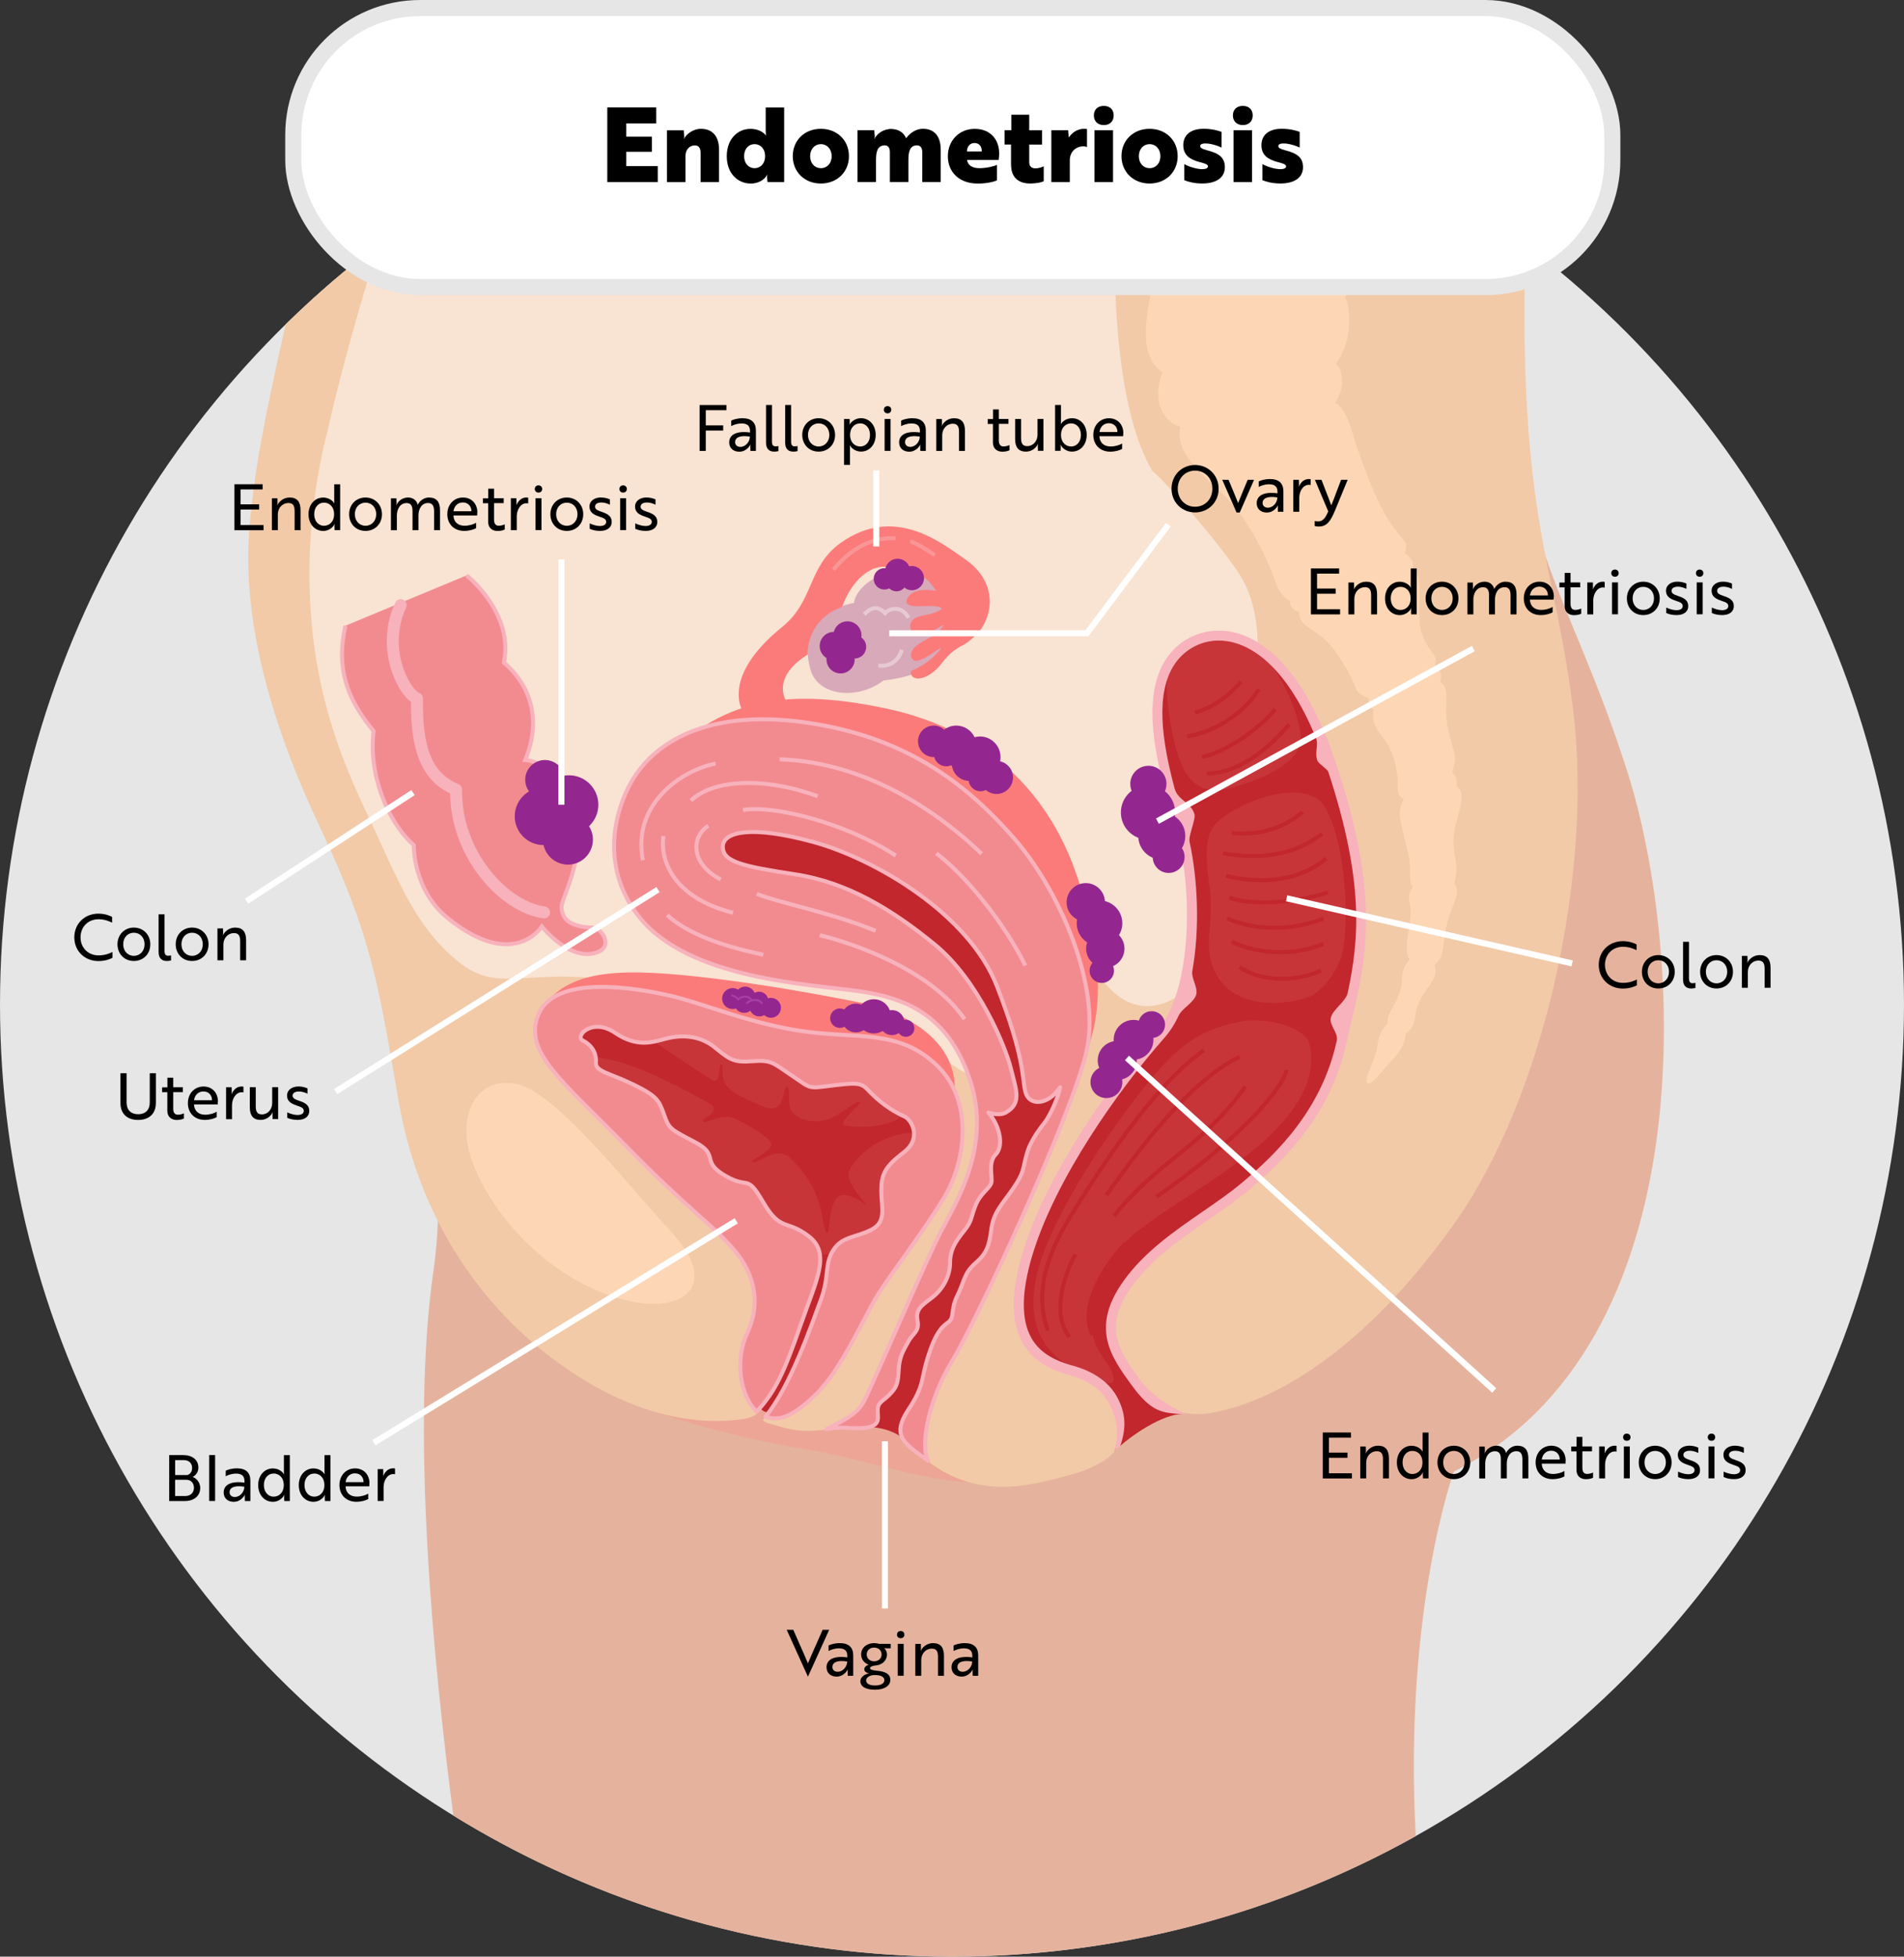 <?xml version="1.0" encoding="UTF-8"?><svg id="a" xmlns="http://www.w3.org/2000/svg" viewBox="0 0 477.8 490.9"><rect x="0" y="0" width="477.8" height="490.9" fill="#333333" stroke="none"/><circle cx="238.9" cy="252" r="238.9" style="fill:#e6e6e6;"/><path d="m408.42,193.76c-14.17-44.68-29.42-58.85-26.7-102.44,0,0-308.69-10.63-314.76,26.88-6.07,37.51,28.7,125.68,28.7,125.68,0,0,19.24,32.45,13.08,75.19-5.71,39.64.06,98.66,5.03,136.45,36.39,22.42,79.25,35.37,125.14,35.37,42.25,0,81.93-10.97,116.37-30.22-3.07-56.72,9.56-91.47,9.56-91.47,63.21-31.6,57.76-130.77,43.59-175.45Z" style="fill:#e5b39d;"/><path d="m159.95,352.32c6.54,3.27,25.91,8.57,40.05,10.9,23.16,3.81,33.75,10.11,52.76,8.54s-1.65-13.2-13.29-17.43-92.23-8.36-79.52-2Z" style="fill:#eda696;"/><path d="m333.74,32.69c-29.08-12.59-61.14-19.59-94.84-19.59-61.79,0-118.08,23.47-160.49,61.97-10.51,66.72-2.45,97.94,3.36,119.24,7.36,26.97,13.89,53.94,42.5,63.75,28.61,9.81,158.56,21.25,187.16,19.62,28.61-1.63,56.79-23.25,52.91-83.96-2.69-42.1-20.15-118.27-30.6-161.02Z" style="fill:#f9e3d2;"/><path d="m296.54,249.34c-18.71,12.9-27.43-18.71-27.43-18.71,0,0,3.68,28.77-3.88,38.32-7.56,9.55-23.88,1.99-34.23-8.36-10.35-10.35-41.39-7.96-70.05-13.53-28.66-5.57-35.02,3.18-46.17-5.97-11.14-9.15-15.12-21.09-23.08-37.81s-13.47-33.49-14.02-56.38c-.5-20.83,4.36-38.14,4.36-38.14,3.97-17.81,9.34-35.84,13.04-47.51-8.23,6.21-16.05,12.93-23.4,20.13-3.48,15.42-7.01,31.85-8.24,43.09-1,9.11-5.92,34.96,16.72,82.79,13.1,27.67,14.78,39.53,19.86,68.96,6.04,34.96,25.88,54.55,36.33,62.84,24.7,19.62,43.77,17.75,49.36,17.07,5.58-.68,4.77-3,4.77-3l2.72.82c-2.04,2.86-3.27,2.32,3,4.09,6.27,1.77,8.72.54,17.35.27,8.63-.27,10.17-.82,14.94,4.36,14.58,15.26,30.61,9.69,39.09,7.63,5.04-1.23,10.14-3.61,12.11-6.19,1.98-2.58.83-5.36.69-10.43-.27-10.13-9.81-10.08-17.98-16.62-8.17-6.54-2.54-15.62,0-25.88,2.54-10.26,34.87-58.03,34.15-61.84Z" style="fill:#f2caa7;"/><path d="m382.76,61.29c-29.1-21.99-63.39-37.46-100.7-44.27-2.58,25.82-5.91,78.77,7.04,101.01,4.9,4.36,17.98,19.62,22.34,26.7s7.08,22.34-1.09,38.14c-8.17,15.8,18.53,32.15,10.9,63.75-7.63,31.6-49.04,56.12-50.67,74.1-1.63,17.98,17.44,36.51,33.24,33.78s38.14-15.26,61.03-47.4c22.88-32.15,34.87-88.27,29.97-128.59-4.56-37.51-13.84-48.15-12.04-117.22Z" style="fill:#f2caa7;"/><path d="m296.83,354.75c-6.18-.36-7.92-1.7-13.19-8.97-5.27-7.27-7.88-12.64-.25-23.36s20.52-16.89,29.6-24.52,20.34-18.71,24.16-36.33,9.99-32.33-2.91-70.29-33.24-35.05-39.96-25.25-2,27.24,2.36,41.41,4.72,41.41-4.9,52.31-27.18,32.62-33.53,53.69.18,26.88,8.9,29.24c8.72,2.36,16.38,10.52,12.57,21.42,4-4,12.16-9.36,17.15-9.36Z" style="fill:#c1272d;"/><path d="m305.25,206.48c4.71-4.63,17.8-10.17,24.88-6.36,6.03,3.25,9.04,25.95,6.91,38.05-.91,5.18-5.05,10.21-8.12,11.71-3.33,1.63-19.44,5.09-24.4-6.9-2.67-6.46.3-11.35-1-20.61-1.31-9.26-.89-12.9,1.73-15.89Z" style="fill:#f29790; opacity:.13;"/><path d="m275.29,345.97c-11.62-4.18-17.8-10.9-15.44-24.52s17.33-36.2,26.88-48.13c6.54-8.17,12.35-14.89,24.88-17.07,6.45-1.12,15.74,1.47,16.89,5.45,1.63,5.63.54,15.26-14.71,27.43s-30.51,18.16-36.69,29.06-2.91,18.89-.18,22.52,4.58,8.65-1.63,5.27Z" style="fill:#f29790; opacity:.13;"/><path d="m298.9,161.34c-6.1,2.91-7.57,8.71-4.63,22.88,2.09,10.08,5.45,16.07,14.98,13.35s17.71-6.81,17.16-13.08-9.26-31.88-27.52-23.16Z" style="fill:#f29790; opacity:.13;"/><path d="m281.05,362.95l-1.37,1.17s2.19-5.8-1.5-12.32c-2.24-3.95-6.47-5.92-9.76-6.81-3.69-1-8.95-2.94-11.86-8.2-2.93-5.28-2.9-12.68.1-22.61,5.88-19.47,21.81-42.07,33.68-55.5,9.22-10.44,8.91-37.25,4.65-51.11-4.69-15.26-9.12-32.38-2.2-42.48,3.41-4.98,9.28-7.55,15.32-6.72,6.22.86,17.99,6.19,26.85,32.27,11.59,34.11,7.86,49.92,4.26,65.21-.45,1.9-.9,3.8-1.32,5.74-3.84,17.74-15.15,29.1-24.57,37.02-3.07,2.58-6.49,4.94-10.11,7.43-7.04,4.86-14.33,9.89-19.29,16.85-7.3,10.25-2.99,16.19,1.99,23.06,4.36,6.01,12.16,8.85,11.48,8.82-.2,0-.39-.02-.57-.02-5.07-.22-7.87-.34-12.93-7.33-5.08-7.01-10.34-14.26-2-25.98,5.21-7.32,12.68-12.48,19.9-17.46,3.57-2.46,6.94-4.79,9.92-7.29,9.12-7.66,20.06-18.63,23.74-35.63.42-1.95-1.95-3.81-1.5-5.73.48-2.04,3.78-4.11,4.22-6.17,2.87-13.34,4.22-27.88-4.85-55.5-.24-.73-2.48-2.06-2.74-2.81-.78-2.29.42-3.83-.39-5.8-7.98-19.32-17.3-23.51-22.43-24.21-6.1-.84-10.67,2.37-12.92,5.66-5.02,7.33-3.31,19.27-.11,31.26.81,3.05,4.07,3.47,4.98,6.45.42,1.35-1.55,5.44-1.21,6.98,2.05,9.33,2.62,21.75.7,32.35-.35,1.92,1.48,4.22.97,5.99-.58,2.01-3.54,3.45-4.35,5.18-1.01,2.15-2.21,4.05-3.61,5.64-11.7,13.24-27.4,35.48-33.16,54.57-2.75,9.12-2.85,16.08-.3,20.67,1.87,3.37,5.16,5.6,10.33,7,5.4,1.46,9.31,4.25,11.31,8.05,1.94,3.68,2.44,7.25.66,12.31Z" style="fill:#f7b2bc;"/><path d="m309.07,209.02c6.72.54,12.21-.77,17.8-5.27" style="fill:none; stroke:#c1272d; stroke-miterlimit:10;"/><path d="m306.89,214.11c10.9,1.82,18.71-.18,24.88-4.9" style="fill:none; stroke:#c1272d; stroke-miterlimit:10;"/><path d="m307.62,219.74c10.9,2.54,19.25.54,25.25-4.36" style="fill:none; stroke:#c1272d; stroke-miterlimit:10;"/><path d="m308.52,225.18c5.62,2.2,17.46,1.23,24.7-1.32" style="fill:none; stroke:#c1272d; stroke-miterlimit:10;"/><path d="m307.98,230.45c6.72,2.91,15.8,3.27,24.16,0" style="fill:none; stroke:#c1272d; stroke-miterlimit:10;"/><path d="m309.11,236.26c5.58,2.91,15.39,3.81,23.02.54" style="fill:none; stroke:#c1272d; stroke-miterlimit:10;"/><path d="m311.07,242.62c6.45,4.45,16.16,3.09,20.39.86" style="fill:none; stroke:#c1272d; stroke-miterlimit:10;"/><path d="m311.43,171.02c-1.63,1.91-5.58,6.13-11.58,7.76" style="fill:none; stroke:#c1272d; stroke-miterlimit:10;"/><path d="m315.92,172.92c-1.77,3-7.63,9.94-17.98,11.85" style="fill:none; stroke:#c1272d; stroke-miterlimit:10;"/><path d="m320.01,177.96c-4.36,5.18-12.26,10.63-18.39,11.99" style="fill:none; stroke:#c1272d; stroke-miterlimit:10;"/><path d="m323.55,181.78c-2.86,3.13-10.85,12.26-20.71,12.26" style="fill:none; stroke:#c1272d; stroke-miterlimit:10;"/><path d="m302.17,263.51c-10.17,6.9-21.98,22.88-33.6,41.77-8.45,13.73-7.81,22.16-5.63,28.52" style="fill:none; stroke:#c1272d; stroke-miterlimit:10;"/><path d="m311.07,265.14c-13.8,6.54-28.7,28.15-33.42,34.69" style="fill:none; stroke:#c1272d; stroke-miterlimit:10;"/><path d="m269.84,314.73c-3.45,6.36-5.63,15.62-1.45,20.71" style="fill:none; stroke:#c1272d; stroke-miterlimit:10;"/><path d="m312.52,272.59c-10.76,15.17-20.98,17.75-32.97,32.47" style="fill:none; stroke:#c1272d; stroke-miterlimit:10;"/><path d="m322.87,268.41c-1.45,5.81-13.49,18.53-32.69,31.88" style="fill:none; stroke:#c1272d; stroke-miterlimit:10;"/><path d="m282.37,312c-7.08,7.63-11.26,17.07-8.17,22.88" style="fill:none; stroke:#c1272d; stroke-miterlimit:10;"/><path d="m221.67,170.74c13.93-1.68,15.16-6.95,16.27-15s-7.35-15.15-15.4-12.11c-8.05,3.04-8.24,7.65-8.24,7.65,0,0-14.82,1.98-10.98,16.51,1.87,7.09,12.06,7.8,18.35,2.95Z" style="fill:#d8a9b9;"/><path d="m226.31,163.01c-.94,3.14-3.4,4.34-5.88,3.95" style="fill:none; opacity:.37; stroke:#fff; stroke-miterlimit:10;"/><path d="m227.97,155.01c-1.49-2.93-4.52-2.65-5.86-1.19-2.56-2.58-4.44-.46-5.23.35" style="fill:none; opacity:.37; stroke:#fff; stroke-miterlimit:10;"/><path d="m117.09,144.36s11.99,9.44,9.35,21.89c3.08,2.49,10.99,10.81,5.36,24.43,3,0,19.62,6.36,10.99,31.15-1.72,4.95-2.45,5.45-1.36,7.9s5.18,3,7.36,3,5.99,5.45-.27,6.54-12.53-6.81-12.53-6.81c-3,4.09-10.67,8.41-23.7-2.18-8.72-7.08-8.45-18.25-8.45-18.25-6.81-5.99-11.44-18.25-10.08-28.61-6.54-7.9-9.54-15.53-7.08-26.43" style="fill:#f28b90; stroke:#f7b2bc; stroke-miterlimit:10;"/><path d="m202.73,164.18c-9.81,6.15-5.18,12.15-5.18,12.15l-10.76,2.86s-6.86-8.67,9.57-21.96c7.91-6.4,6.35-15.15,14.57-21,13.57-9.66,25.25-.06,31.38,4.16s7.81,11.1,4.13,17.06c-.97,1.57-3.19,3.48-4.53,4.29-2.8,1.35-4.07,2.72-5.84,4.99-2.06,2.63-5,3.96-6.49,3.36s-.86-1.79-.86-1.79c0,0,4.78-1.79,7.51-5.78-1.59.64-3.42,2.68-6.18,3.27-1.27.27-2.92-2.21,1-4.54,3.57-2.12,3.63-1.54,5.13-3.55,1.73-2.32-.8.44-3.95,1.37-2.45.73-3.45-.18-3.72-1.27-.8-3.22,3.55-3.34,4.81-3.72,4.5-1.38,3.07-1.87.73-2.03s-7.96.91-6.27-2.06,7.17-1.73,7.17-1.73c-1.66-2.18-2.68-5.2-12.98-6.06-2.34-.19-7.5,1.61-10.68,10.1-6.31,2.16-8.72,7.67-8.58,11.87Z" style="fill:#fb7b7b;"/><path d="m228.47,362.68c1.91-5.72,19.75-48.22,25.75-58.57s14.17-19.89,14.98-40.59-25.34-57.21-57.48-64.57c-32.15-7.36-53.4,9.81-37.32,20.43s56.12,20.43,68.65,30.51,5.18,14.44,4.09,22.61,1.09,16.62-3.27,26.43-11.17,22.07-13.89,28.06-14.98,31.19-14.98,31.19c0,0,8.58-1.5,13.49,4.5Z" style="fill:#c1272d;"/><path d="m163.22,194.31c15.8-18.8,32.69-22.07,58.85-16.62,26.15,5.45,43.32,22.34,49.86,47.68,3.08,11.94,5.99,25.06.54,39.23s-22.88-56.39-53.13-64.57c-30.24-8.17-56.12-5.72-56.12-5.72Z" style="fill:#fb7b7b;"/><path d="m157.77,197.4c5.94-11.76,21.48-20.89,49.86-15.21,22.48,4.5,36.37,16.07,47.13,28.47,10.61,12.22,22.07,36.78,17.71,53.94s-27.52,67.02-33.51,76.83-8.17,21.52-5.99,25.06c-6.27-4.36-9.26-6.36-5.09-12.71,4.18-6.36,3.09-7.27,4.9-13.08s3.27-7.63,5.09-8.9.54-3.09,2.36-6.72,1.63-5.63,4.54-8.17,3.45-4.36,4-8.54,2.54-5.99,5.45-10.17,2.36-4.9,3.45-8.72,3.81-6.9,4.72-8.17,3.09-5.45,3.63-8.54c-2.91,4.54-7.81,4.9-8.72,1.09s0-7.99-7.08-26.34c-7.08-18.34-30.88-32.15-46.31-36.33-15.44-4.18-22.52-2.54-22.52,1.27s5.09,4.9,18.16,6.9,24.16,8.72,35.05,17.62c10.9,8.9,17.8,25.79,19.07,31.06s2.91,8.72-1.27,11.08c-1.71.97-4.36,0-4.36,0,3.09,3.63,3.81,8.54,1.82,10.53s-.73,5.63-1.09,7.08-2.72,2.54-4,5.81-.73,3.63-2.91,6.36-3.45,4.72-3.45,7.99-1.82,6.54-4.36,8.54-4.36,2.91-3.81,5.81-1.09,3.09-2.36,5.45-2.18,3.63-2.36,7.08-.54,4.36-2.36,6.18-2.91,1.82-2.91,4,1.27,4.72-6.72,4.36c-3.63-.36-6.18.27-6.18.27,9.26-4.54,8.72-5.36,11.81-12.08s13.44-30.69,16.89-37.41,12.7-20.95,7.62-37.3-15.36-21.24-27.71-23.05c-12.35-1.82-43.45-2.95-55.84-19.04-8.54-11.08-6.71-23.69-2.35-32.31Z" style="fill:#f28b90; stroke:#f7b2bc; stroke-linecap:round; stroke-linejoin:round;"/><path d="m186.47,203.21c7.81-1.27,25.79,3.27,38.32,11.44" style="fill:none; stroke:#f7b2bc; stroke-miterlimit:10;"/><path d="m173.39,200.85c5.27-5.09,17.8-6.18,31.78-1.09" style="fill:none; stroke:#f7b2bc; stroke-miterlimit:10;"/><path d="m177.75,207.2c-4,2.36-4.9,9.26,3.09,13.44" style="fill:none; stroke:#f7b2bc; stroke-miterlimit:10;"/><path d="m166.49,209.75c-.91,5.99,2.36,15.44,17.44,19.25" style="fill:none; stroke:#f7b2bc; stroke-miterlimit:10;"/><path d="m234.97,214.11c6.9,5.09,16.89,17.07,22.34,28.15" style="fill:none; stroke:#f7b2bc; stroke-miterlimit:10;"/><path d="m167.44,229.58c4.85,4.45,13.01,7.61,24.12,9.95" style="fill:none; stroke:#f7b2bc; stroke-miterlimit:10;"/><path d="m205.72,234.63c8.35,2,27.97,8.72,36.33,21.07" style="fill:none; stroke:#f7b2bc; stroke-miterlimit:10;"/><path d="m189.92,224.28c5.99,2.36,18.89,4.72,29.79,9.26" style="fill:none; stroke:#f7b2bc; stroke-miterlimit:10;"/><path d="m246.32,214.2c-8.17-7.9-26.7-22.88-50.67-23.7" style="fill:none; stroke:#f7b2bc; stroke-miterlimit:10;"/><path d="m179.57,191.58c-8.45,1.63-20.98,10.08-18.25,24.25" style="fill:none; stroke:#f7b2bc; stroke-miterlimit:10;"/><path d="m224.77,135.05c-4.3-.23-10.06,1.08-15.62,7.88" style="fill:none; stroke:#f99595; stroke-miterlimit:10;"/><path d="m228.45,135.82c2.21.72,5.15,2.9,6.12,3.43" style="fill:none; stroke:#f99595; stroke-miterlimit:10;"/><path d="m224.52,270.05c-13.89-4.63-25.34-7.36-44.41-12.8s-27.24-7.63-34.33-3.81,2.18,16.35,13.35,27.52c11.17,11.17,23.16,20.16,30.51,27.24s10.63,15.8,7.08,23.7-6.81,17.98-6.81,17.98c0,0-.27,7.63,7.08,3,7.36-4.63,13.35-25.06,21.25-32.15s19.34-30.51,18.25-38.14-11.99-12.53-11.99-12.53Z" style="fill:#c1272d;"/><path d="m158.05,255.61c3.34,4.54,11.7,9.48,20.26,15.17,2.99,1.99,1.7-4.24,2.81-3.64.67.36-.91,4.09,2.49,6.54,2.24,1.62,4.91,2.53,7.31,3.68,6.63,3.17,5.38-5.15,6.63-4.73,1.07.36-.54,5.45,1.91,7.08,2.86,1.91,4.9,1.63,6.54,1.5,4.08-.34,8.07-4.84,9.67-4.77,1.5.07-6.43,5.6-3.41,5.99,10.49,1.36,15.93-2.58,16.35-5.31.54-3.54-47.4-19.34-55.03-21.25s-15.53-.27-15.53-.27Z" style="fill:#f29790; opacity:.13;"/><path d="m147.97,265.14c7.04,0,18.33,5.06,29.83,11.58,4.09,2.32-2.59,3.94-1.23,4.77.66.4,4.73-2.31,7.76-.89,3.47,1.63,6.17,3.28,8.55,5.28,3.03,2.55-4.96,4.91-4.06,5.68s5.99-4.36,9.47-1.03c2.18,2.09,3.98,4.34,5.3,6.67,3.21,5.66,2.86,11.76,3.89,12.07s.21-6.15,2.5-8.72,8.28,2.58,7.36,1.54c-4.99-5.63-4.9-7.45-3.74-9.27,5.12-8,16.83-10.97,22.26-6.63,6.81,5.45-11.35,23.07-14.89,24.7s-11.17,7.63-23.7.54-37.6-30.24-40.87-34.87-8.45-11.44-8.45-11.44Z" style="fill:#f29790; opacity:.13;"/><path d="m134.96,254.88c5.92-11.53,19.27-12.08,39.71-9.9,20.43,2.18,42.86,6.9,42.86,6.9,0,0,25.52,5.36,21.7,25.25s-5.18-7.63-25.88-11.71c-20.71-4.09-52.31-10.9-63.75-10.9s-14.64.36-14.64.36Z" style="fill:#fb7b7b;"/><path d="m192.1,355.41c3.2,1.1,6.36.54,12.71-5.63,6.36-6.18,12.17-19.62,15.44-24.88s11.44-15.8,16.71-24.52,7.63-23.97-1.82-33.06-19.67-6.67-33.24-8.54-25.75-7.17-33.74-8.98-29.19-5.71-33.21,5.08c-3.43,9.2,5.92,16.08,21.91,32.42s21.61,19.62,27.24,26.15,6.72,13.99,3.45,20.89-1.82,15.98,2.36,19.8c4.72-5.09,6.9-9.99,10.9-21.43s7.81-18.16,2.18-22.52-7.08-1.09-11.44-8.54-3.45-3.09-9.63-6.72-1.27-5.09-7.45-8.35-6.54-3.27-7.81-6.9-1.82-4.72-7.81-7.63-9.49-3.17-9.31-5.53-1.09-4.36-3.27-5.45,2.36-5.81,7.99-2c5.63,3.81,9.38,2.43,12.83,1.52s8.28-1.08,12.28,2.19,4.9,3.81,9.63,3.45,5.09.54,9.99,3.81,3.45,3.09,10.9,2.18,6.36,0,9.81,3.09,5.99,4.18,7.45,4.9,4.36,5.27-.36,8.9-5.63,5.45-5.63,9.63,1.45,7.81-2.54,9.81-7.45,1.63-9.63,5.27-.73,6.18-3.09,12.53-7.63,21.61-13.8,29.06Z" style="fill:#f28b90; stroke:#f7b2bc; stroke-linecap:round; stroke-linejoin:round;"/><path d="m167.74,308.3c-11.35-12.31-28.51-34.59-38.39-36.41s-15.33,8.19-10.53,20.37c4.8,12.18,17.33,27,34.63,32.91s28.64-2.13,14.29-16.87Z" style="fill:#fdd7b5;"/><path d="m136.52,228.91c-10.08-1.36-22.34-14.71-22.07-30.79-6.27-2.72-10.08-8.17-9.81-22.88-3.27-1.36-9.17-12.53-4.09-23.43" style="fill:none; stroke:#f7b2bc; stroke-linecap:round; stroke-linejoin:round; stroke-width:3px;"/><path d="m365.51,197.37c.49-2.73-1.17-3.65-1.17-3.65,1.29-3.95,1.06-3.06-.74-9.73-1.79-6.68.79-10.99-2.25-13,1.1-2.33-1.27-4.15-1.27-4.15,1-2.83-1.63-2.82-3.33-8.04-1.7-5.22,1.23-13.5-2.36-16.13,1.04-2.11-1.84-3.83-1.84-3.83.89-3.34-.07-2.4-3.84-7.94-3.76-5.54-7.66-16.83-9.57-23.06s-4.13-6.83-4.13-6.83c2.97-3.97,1.65-8.86.21-9.72,5.26-7.18,3.01-16.6,2.28-16.56,3.15-7.88,5.58-25.97,6.84-37.13-15.97-7.87-32.93-14.01-50.67-18.17-4.34,17.15-6.07,42.01-3.3,46.99-2.89,12.58-5.06,22.49,1.35,27.06-2.91,7.33.47,12.52,4.47,13.59-1.34,6.79,5.07,11.37,11.12,17.28s10.91,16.27,12.51,20.99c1.6,4.72,3.82,5.31,3.82,5.31.13,2.18,1.47,2.54,2.36,2.78,0,3.58,2.79,3.84,6.09,6.64s7,9.5,7.96,12.14c.96,2.64,3.53,2.85,3.53,2.85-.59,2.22,1.13,2.92,1.13,2.92-.43,2.51-.12,4.02,2.56,7.36s3.7,9.33,3.49,11.9,1.51,3.26,1.51,3.26c-1.9,3.54-.78,5.4,1.12,13.65.99,4.32-.11,6.65,1.09,8.4-2.06,3.26.12,3.13-.64,8.65-.76,5.52-1.46,7.24-.15,9.49-3.03,4.2-1.07,4.01-2.42,8.17-1.35,4.17-3.33,5.31-3.03,7.77-2.85,3.53-2.14,4.43-2.91,7.33-.77,2.89-2.56,5.99-2.41,7.22.15,1.23.87,1.19,4.01-2.5s5.51-5.44,5.85-9.4c3.22-2.24,1.53-4.84,3.77-8.77,2.24-3.93,4.5-5.23,3.43-8.38,2.27-2.25,1.71-1.93,2.71-8.34,1-6.41,4.46-9.54,2.26-12.03,1.26-5.62-.13-5.76-.22-10.79s4.1-11.78.78-13.62Z" style="fill:#fdd7b5;"/><path d="m193.47,250.34c-.26,0-.51.05-.75.13-.3-.96-1.18-1.67-2.25-1.67-.4,0-.77.11-1.11.29-.38-.92-1.29-1.56-2.34-1.56-.71,0-1.35.29-1.81.76-.4-.25-.87-.39-1.37-.39-1.45,0-2.63,1.18-2.63,2.63s1.18,2.63,2.63,2.63c.29,0,.56-.06.82-.14.46.66,1.22,1.1,2.09,1.1.58,0,1.11-.2,1.54-.53.42.84,1.27,1.42,2.27,1.42.45,0,.86-.12,1.22-.33.45.41,1.03.67,1.69.67,1.38,0,2.5-1.12,2.5-2.5s-1.12-2.5-2.5-2.5Z" style="fill:#93278f;"/><path d="m183.52,249.75c1.09.07,1.7.95,1.7.95,1.43-1.09,2.86-.75,3.41.27" style="fill:#93278f; stroke:#a83fa8; stroke-miterlimit:10; stroke-width:.5px;"/><path d="m187.31,251.77c1.09-1.16,3.38-1.23,3.97.09" style="fill:#93278f; stroke:#a83fa8; stroke-miterlimit:10; stroke-width:.5px;"/><path d="m217.37,162.3c0-.98-.49-1.84-1.23-2.37.02-.17.05-.34.05-.51,0-1.96-1.59-3.54-3.54-3.54-1.65,0-3.02,1.13-3.42,2.66-1.95,0-3.53,1.59-3.53,3.54,0,1.29.7,2.41,1.73,3.03,0,.1-.03.2-.03.31,0,1.96,1.59,3.54,3.54,3.54s3.54-1.59,3.54-3.54c0-.07-.02-.14-.02-.2,1.6,0,2.9-1.3,2.9-2.91Z" style="fill:#93278f;"/><path d="m228.84,142c-.24,0-.46.03-.68.08-.49-1.12-1.61-1.9-2.91-1.9-1.48,0-2.71,1.02-3.07,2.39-.08,0-.16-.02-.25-.02-1.48,0-2.68,1.2-2.68,2.68s1.2,2.68,2.68,2.68c.45,0,.86-.12,1.23-.31.46.47,1.1.76,1.81.76.8,0,1.5-.37,1.97-.95.52.42,1.17.68,1.89.68,1.68,0,3.04-1.36,3.04-3.04s-1.36-3.04-3.04-3.04Z" style="fill:#93278f;"/><path d="m250.97,191.01c.07-.34.11-.7.11-1.06,0-2.86-2.32-5.18-5.18-5.18-.46,0-.9.08-1.33.19-.82-1.72-2.56-2.92-4.6-2.92-1.14,0-2.18.39-3.03,1.02-.7-.62-1.61-1.02-2.62-1.02-2.18,0-3.95,1.77-3.95,3.95s1.77,3.95,3.95,3.95c.04,0,.08-.01.12-.01.36,1.34,1.57,2.33,3.02,2.33.4,0,.78-.08,1.13-.22.1.03.2.07.3.09.3,2.09,2.04,3.7,4.2,3.79.19,1.47,1.44,2.6,2.96,2.6.48,0,.93-.12,1.33-.33.73.62,1.66,1.01,2.68,1.01,2.29,0,4.15-1.86,4.15-4.15,0-1.98-1.39-3.63-3.24-4.05Z" style="fill:#93278f;"/><circle cx="275.92" cy="231.63" r="5.72" style="fill:#93278f;"/><circle cx="277.37" cy="237.99" r="4.81" style="fill:#93278f;"/><circle cx="272.47" cy="226.37" r="4.81" style="fill:#93278f;"/><circle cx="280.37" cy="266.05" r="4.9" style="fill:#93278f;"/><circle cx="284.46" cy="260.87" r="4.99" style="fill:#93278f;"/><circle cx="289" cy="257.06" r="3.36" style="fill:#93278f;"/><circle cx="277.65" cy="271.5" r="4" style="fill:#93278f;"/><circle cx="219.28" cy="254.99" r="4.29" style="fill:#93278f;"/><circle cx="214.78" cy="255.4" r="3.61" style="fill:#93278f;"/><circle cx="223.84" cy="256.56" r="3.13" style="fill:#93278f;"/><circle cx="227.32" cy="257.98" r="2.14" style="fill:#93278f;"/><circle cx="210.76" cy="255.45" r="2.44" style="fill:#93278f;"/><circle cx="276.49" cy="243.55" r="3.06" style="fill:#93278f;"/><circle cx="288.18" cy="196.67" r="4.54" style="fill:#93278f;"/><circle cx="288.09" cy="203.84" r="6.81" style="fill:#93278f;"/><circle cx="291.54" cy="209.75" r="5.9" style="fill:#93278f;"/><circle cx="293.27" cy="215.01" r="4" style="fill:#93278f;"/><circle cx="136.75" cy="195.63" r="4.95" style="fill:#93278f;"/><circle cx="142.77" cy="201.89" r="7.38" style="fill:#93278f;"/><circle cx="142.52" cy="210.65" r="6.27" style="fill:#93278f;"/><circle cx="136.39" cy="204.8" r="7.22" style="fill:#93278f;"/><g><path d="m39.11,276.75c0,2.64-1.67,4.23-4.45,4.23s-4.43-1.58-4.43-4.23v-7.49h1.54v7.38c0,1.82,1.09,2.91,2.9,2.91s2.91-1.09,2.91-2.91v-7.38h1.54v7.49Z"/><path d="m42.01,272.78v-2.4h1.46v2.4h2.42v1.22h-2.42v4.15c0,1.14.51,1.52,1.18,1.52.5,0,1.06-.14,1.5-.35v1.3c-.35.19-1.01.37-1.79.37-1.15,0-2.37-.59-2.37-2.38v-4.59h-1.31v-1.22h1.33Z"/><path d="m54.67,276.31c0,.32-.03.62-.03.78h-5.95v.02c.05,1.57,1.1,2.56,2.79,2.56,1.09,0,2.22-.32,2.9-.75v1.36c-.62.35-1.7.69-2.99.69-2.53,0-4.24-1.71-4.24-4.19s1.71-4.19,3.92-4.19c2.35,0,3.62,1.76,3.62,3.73Zm-3.63-2.48c-1.38,0-2.21,1.06-2.34,2.21h4.5c.02-1.15-.74-2.21-2.16-2.21Z"/><path d="m56.74,272.78h1.39l.02,1.12c.02.3-.03.54-.02.59h.02c.46-1.14,1.31-1.9,2.46-1.9.22,0,.42.03.48.05v1.44c-.06-.02-.21-.05-.42-.05-1.55,0-2.45,1.71-2.45,3.27v3.49h-1.49v-8Z"/><path d="m68.41,280.78l-.03-1.12c0-.34.06-.58.06-.61h-.03c-.3.72-1.33,1.92-2.98,1.92-1.97,0-2.74-1.17-2.74-3.17v-5.03h1.49v4.72c0,1.1.19,2.1,1.52,2.1,1.52,0,2.61-1.25,2.61-2.88v-3.94h1.49v8h-1.39Z"/><path d="m74.45,277.35c-1.42-.46-2.42-1.07-2.42-2.51,0-1.33,1.2-2.26,2.87-2.26.86,0,1.71.22,2.26.48v1.34c-.58-.3-1.38-.56-2.1-.56-.91,0-1.63.32-1.63,1.04,0,.64.56.94,1.65,1.3,1.7.56,2.53,1.18,2.53,2.53,0,1.46-1.18,2.26-2.91,2.26-1.04,0-1.97-.22-2.61-.53v-1.36c.78.38,1.81.66,2.56.66.83,0,1.58-.29,1.58-1.04,0-.69-.59-.96-1.78-1.34Z"/></g><g><path d="m28.14,231.49c-.75-.38-1.95-.86-3.42-.86-2.62,0-4.51,1.92-4.51,4.53s1.89,4.53,4.51,4.53c1.55,0,2.75-.46,3.5-.85v1.46c-.38.22-1.68.82-3.5.82-3.49,0-6.07-2.53-6.07-5.95s2.58-5.95,6.07-5.95c1.74,0,3.04.61,3.42.83v1.46Z"/><path d="m37.72,236.91c0,2.42-1.74,4.19-4.13,4.19s-4.11-1.78-4.11-4.19,1.75-4.19,4.11-4.19,4.13,1.78,4.13,4.19Zm-1.44,0c0-1.7-1.14-2.9-2.69-2.9s-2.67,1.2-2.67,2.9,1.14,2.9,2.67,2.9,2.69-1.2,2.69-2.9Z"/><path d="m39.8,229.39h1.49v9.17c0,.86.27,1.22.93,1.22.32,0,.61-.06.7-.1v1.28c-.1.03-.5.14-1.07.14-1.18,0-2.05-.62-2.05-2.24v-9.48Z"/><path d="m52.33,236.91c0,2.42-1.74,4.19-4.13,4.19s-4.11-1.78-4.11-4.19,1.75-4.19,4.11-4.19,4.13,1.78,4.13,4.19Zm-1.44,0c0-1.7-1.14-2.9-2.69-2.9s-2.67,1.2-2.67,2.9,1.14,2.9,2.67,2.9,2.69-1.2,2.69-2.9Z"/><path d="m55.96,232.91l.03,1.12c0,.34-.05.58-.06.61h.03c.3-.72,1.36-1.92,3.06-1.92,1.97,0,2.74,1.17,2.74,3.17v5.03h-1.49v-4.72c0-1.1-.19-2.1-1.52-2.1-1.57,0-2.69,1.25-2.69,2.88v3.94h-1.49v-8h1.39Z"/></g><g><path d="m410.69,238.39c-.75-.38-1.95-.86-3.42-.86-2.62,0-4.51,1.92-4.51,4.53s1.89,4.53,4.51,4.53c1.55,0,2.75-.46,3.5-.85v1.46c-.38.22-1.68.82-3.5.82-3.49,0-6.07-2.53-6.07-5.95s2.58-5.95,6.07-5.95c1.74,0,3.04.61,3.42.83v1.46Z"/><path d="m420.27,243.81c0,2.42-1.74,4.19-4.13,4.19s-4.11-1.78-4.11-4.19,1.75-4.19,4.11-4.19,4.13,1.78,4.13,4.19Zm-1.44,0c0-1.7-1.14-2.9-2.69-2.9s-2.67,1.2-2.67,2.9,1.14,2.9,2.67,2.9,2.69-1.2,2.69-2.9Z"/><path d="m422.35,236.29h1.49v9.17c0,.86.27,1.22.93,1.22.32,0,.61-.06.7-.1v1.28c-.1.03-.5.14-1.07.14-1.18,0-2.05-.62-2.05-2.24v-9.48Z"/><path d="m434.88,243.81c0,2.42-1.74,4.19-4.13,4.19s-4.11-1.78-4.11-4.19,1.75-4.19,4.11-4.19,4.13,1.78,4.13,4.19Zm-1.44,0c0-1.7-1.14-2.9-2.69-2.9s-2.67,1.2-2.67,2.9,1.14,2.9,2.67,2.9,2.69-1.2,2.69-2.9Z"/><path d="m438.51,239.81l.03,1.12c0,.34-.05.58-.06.61h.03c.3-.72,1.36-1.92,3.06-1.92,1.97,0,2.74,1.17,2.74,3.17v5.03h-1.49v-4.72c0-1.1-.19-2.1-1.52-2.1-1.57,0-2.69,1.25-2.69,2.88v3.94h-1.49v-8h1.39Z"/></g><g><path d="m328.97,154.13v-11.52h7.08v1.3h-5.54v3.75h4.67v1.3h-4.67v3.89h5.78v1.3h-7.32Z"/><path d="m339.77,146.13l.03,1.12c0,.34-.05.58-.06.61h.03c.3-.72,1.36-1.92,3.06-1.92,1.97,0,2.74,1.17,2.74,3.17v5.03h-1.49v-4.72c0-1.1-.19-2.1-1.52-2.1-1.57,0-2.69,1.25-2.69,2.88v3.94h-1.49v-8h1.39Z"/><path d="m355.5,154.13h-1.38l-.03-.94c0-.35.05-.59.05-.59h-.03c-.42.9-1.54,1.73-2.83,1.73-2.11,0-3.71-1.71-3.71-4.19s1.6-4.19,3.68-4.19c1.3,0,2.35.7,2.79,1.46h.03s-.05-.24-.05-.66v-4.13h1.49v11.52Zm-6.5-4c0,1.66.99,2.9,2.48,2.9,1.2,0,2.51-.9,2.51-2.9s-1.31-2.9-2.51-2.9c-1.49,0-2.48,1.2-2.48,2.9Z"/><path d="m365.99,150.13c0,2.42-1.74,4.19-4.13,4.19s-4.11-1.78-4.11-4.19,1.75-4.19,4.11-4.19,4.13,1.78,4.13,4.19Zm-1.44,0c0-1.7-1.14-2.9-2.69-2.9s-2.67,1.2-2.67,2.9,1.14,2.9,2.67,2.9,2.69-1.2,2.69-2.9Z"/><path d="m369.62,146.13l.03,1.12c0,.34-.05.58-.06.61h.03c.43-1.1,1.58-1.92,2.93-1.92,1.17,0,2.14.66,2.4,1.82h.02c.5-.99,1.55-1.82,2.79-1.82,1.98,0,2.8,1.15,2.8,3.17v5.03h-1.49v-4.74c0-1.15-.29-2.08-1.5-2.08-1.71,0-2.42,1.6-2.42,3.11v3.71h-1.49v-4.75c0-1.07-.21-2.06-1.47-2.06-1.68,0-2.46,1.57-2.46,3.11v3.71h-1.49v-8h1.39Z"/><path d="m389.91,149.66c0,.32-.03.62-.03.78h-5.95v.02c.05,1.57,1.1,2.56,2.79,2.56,1.09,0,2.22-.32,2.9-.75v1.36c-.62.35-1.7.69-2.99.69-2.53,0-4.24-1.71-4.24-4.19s1.71-4.19,3.92-4.19c2.35,0,3.62,1.76,3.62,3.73Zm-3.63-2.48c-1.38,0-2.21,1.06-2.34,2.21h4.5c.02-1.15-.74-2.21-2.16-2.21Z"/><path d="m392.66,146.13v-2.4h1.46v2.4h2.42v1.22h-2.42v4.15c0,1.14.51,1.52,1.18,1.52.5,0,1.06-.14,1.5-.35v1.3c-.35.19-1.01.37-1.79.37-1.15,0-2.37-.59-2.37-2.38v-4.59h-1.31v-1.22h1.33Z"/><path d="m398.34,146.13h1.39l.02,1.12c.02.3-.03.54-.02.59h.02c.46-1.14,1.31-1.9,2.46-1.9.22,0,.42.03.48.05v1.44c-.06-.02-.21-.05-.42-.05-1.55,0-2.45,1.71-2.45,3.27v3.49h-1.49v-8Z"/><path d="m405.27,142.89c.54,0,.93.37.93.91s-.38.9-.93.9-.93-.37-.93-.9.37-.91.93-.91Zm.75,3.23v8h-1.49v-8h1.49Z"/><path d="m416.5,150.13c0,2.42-1.74,4.19-4.13,4.19s-4.11-1.78-4.11-4.19,1.75-4.19,4.11-4.19,4.13,1.78,4.13,4.19Zm-1.44,0c0-1.7-1.14-2.9-2.69-2.9s-2.67,1.2-2.67,2.9,1.14,2.9,2.67,2.9,2.69-1.2,2.69-2.9Z"/><path d="m420.49,150.7c-1.42-.46-2.42-1.07-2.42-2.51,0-1.33,1.2-2.26,2.87-2.26.86,0,1.71.22,2.26.48v1.34c-.58-.3-1.38-.56-2.1-.56-.91,0-1.63.32-1.63,1.04,0,.64.56.94,1.65,1.3,1.7.56,2.53,1.18,2.53,2.53,0,1.46-1.18,2.26-2.91,2.26-1.04,0-1.97-.22-2.61-.53v-1.36c.78.38,1.81.66,2.56.66.83,0,1.58-.29,1.58-1.04,0-.69-.59-.96-1.78-1.34Z"/><path d="m426.52,142.89c.54,0,.93.37.93.91s-.38.9-.93.9-.93-.37-.93-.9.37-.91.93-.91Zm.75,3.23v8h-1.49v-8h1.49Z"/><path d="m431.93,150.7c-1.42-.46-2.42-1.07-2.42-2.51,0-1.33,1.2-2.26,2.87-2.26.86,0,1.71.22,2.26.48v1.34c-.58-.3-1.38-.56-2.1-.56-.91,0-1.63.32-1.63,1.04,0,.64.56.94,1.65,1.3,1.7.56,2.53,1.18,2.53,2.53,0,1.46-1.18,2.26-2.91,2.26-1.04,0-1.97-.22-2.61-.53v-1.36c.78.38,1.81.66,2.56.66.83,0,1.58-.29,1.58-1.04,0-.69-.59-.96-1.78-1.34Z"/></g><g><path d="m177.11,102.89v3.83h4.37v1.3h-4.37v5.11h-1.54v-11.52h6.72v1.3h-5.19Z"/><path d="m183.51,105.52c.45-.24,1.5-.59,2.82-.59,2.26,0,3.36,1.09,3.36,3.09v5.11h-1.38l-.02-.94c-.02-.38.05-.64.05-.64h-.03c-.1.22-.98,1.78-2.79,1.78-1.47,0-2.53-.88-2.53-2.35,0-1.95,1.87-2.93,5.22-2.47v-.4c0-1.39-.83-1.87-2.1-1.87-1.1,0-2.13.38-2.61.67v-1.38Zm4.67,4.02c-2.61-.42-3.71.29-3.71,1.38,0,.7.51,1.2,1.31,1.2,1.36,0,2.4-1.33,2.4-2.58Z"/><path d="m192.23,101.6h1.49v9.17c0,.86.27,1.22.93,1.22.32,0,.61-.06.7-.1v1.28c-.1.03-.5.14-1.07.14-1.18,0-2.05-.62-2.05-2.24v-9.48Z"/><path d="m197.03,101.6h1.49v9.17c0,.86.27,1.22.93,1.22.32,0,.61-.06.7-.1v1.28c-.1.03-.5.14-1.07.14-1.18,0-2.05-.62-2.05-2.24v-9.48Z"/><path d="m209.56,109.12c0,2.42-1.74,4.19-4.13,4.19s-4.11-1.78-4.11-4.19,1.75-4.19,4.11-4.19,4.13,1.78,4.13,4.19Zm-1.44,0c0-1.7-1.14-2.9-2.69-2.9s-2.67,1.2-2.67,2.9,1.14,2.9,2.67,2.9,2.69-1.2,2.69-2.9Z"/><path d="m211.82,105.12h1.38l.03.83c0,.35-.05.59-.05.59h.03c.42-.83,1.54-1.62,2.83-1.62,2.11,0,3.71,1.71,3.71,4.19s-1.6,4.19-3.68,4.19c-1.3,0-2.35-.75-2.79-1.57h-.03s.05.24.05.66v4.24h-1.49v-11.52Zm6.5,4c0-1.67-.99-2.9-2.48-2.9-1.2,0-2.51.9-2.51,2.9s1.31,2.9,2.51,2.9c1.49,0,2.48-1.2,2.48-2.9Z"/><path d="m222.73,101.89c.54,0,.93.37.93.91s-.38.9-.93.9-.93-.37-.93-.9.37-.91.93-.91Zm.75,3.23v8h-1.49v-8h1.49Z"/><path d="m226.15,105.52c.45-.24,1.5-.59,2.82-.59,2.26,0,3.36,1.09,3.36,3.09v5.11h-1.38l-.02-.94c-.02-.38.05-.64.05-.64h-.03c-.1.22-.98,1.78-2.79,1.78-1.47,0-2.53-.88-2.53-2.35,0-1.95,1.87-2.93,5.22-2.47v-.4c0-1.39-.83-1.87-2.1-1.87-1.1,0-2.13.38-2.61.67v-1.38Zm4.67,4.02c-2.61-.42-3.71.29-3.71,1.38,0,.7.51,1.2,1.31,1.2,1.36,0,2.4-1.33,2.4-2.58Z"/><path d="m236.35,105.12l.03,1.12c0,.34-.05.58-.06.61h.03c.3-.72,1.36-1.92,3.06-1.92,1.97,0,2.74,1.17,2.74,3.17v5.03h-1.49v-4.72c0-1.1-.19-2.1-1.52-2.1-1.57,0-2.69,1.25-2.69,2.88v3.94h-1.49v-8h1.39Z"/><path d="m249.19,105.12v-2.4h1.46v2.4h2.42v1.22h-2.42v4.15c0,1.14.51,1.52,1.18,1.52.5,0,1.06-.14,1.5-.35v1.3c-.35.19-1.01.37-1.79.37-1.15,0-2.37-.59-2.37-2.38v-4.59h-1.31v-1.22h1.33Z"/><path d="m260.46,113.12l-.03-1.12c0-.34.06-.58.06-.61h-.03c-.3.72-1.33,1.92-2.98,1.92-1.97,0-2.74-1.17-2.74-3.17v-5.03h1.49v4.72c0,1.1.19,2.1,1.52,2.1,1.52,0,2.61-1.25,2.61-2.88v-3.94h1.49v8h-1.39Z"/><path d="m264.76,101.6h1.49v4.13c0,.42-.05.66-.05.66h.03c.43-.75,1.49-1.46,2.79-1.46,2.08,0,3.68,1.68,3.68,4.19s-1.6,4.19-3.71,4.19c-1.3,0-2.42-.83-2.83-1.73h-.03s.05.24.05.59l-.03.94h-1.38v-11.52Zm1.5,7.52c0,2,1.31,2.9,2.51,2.9,1.49,0,2.48-1.23,2.48-2.9s-.99-2.9-2.48-2.9c-1.2,0-2.51.9-2.51,2.9Z"/><path d="m281.88,108.66c0,.32-.03.62-.03.78h-5.95v.02c.05,1.57,1.1,2.56,2.79,2.56,1.09,0,2.22-.32,2.9-.75v1.36c-.62.35-1.7.69-2.99.69-2.53,0-4.24-1.71-4.24-4.19s1.71-4.19,3.92-4.19c2.35,0,3.62,1.76,3.62,3.73Zm-3.63-2.48c-1.38,0-2.21,1.06-2.34,2.21h4.5c.02-1.15-.74-2.21-2.16-2.21Z"/></g><g><path d="m299.9,116.66c3.3,0,5.91,2.58,5.91,5.95s-2.56,5.95-5.91,5.95-5.91-2.58-5.91-5.95,2.56-5.95,5.91-5.95Zm0,10.48c2.5,0,4.34-1.92,4.34-4.53s-1.84-4.53-4.34-4.53-4.35,1.92-4.35,4.53,1.86,4.53,4.35,4.53Z"/><path d="m314.7,120.38l-3.59,8.2h-.8l-3.59-8.2h1.58c.82,1.95,1.7,4.05,2.4,5.84.71-1.79,1.58-3.89,2.4-5.84h1.58Z"/><path d="m315.88,120.78c.45-.24,1.5-.59,2.82-.59,2.26,0,3.36,1.09,3.36,3.09v5.11h-1.38l-.02-.94c-.02-.38.05-.64.05-.64h-.03c-.1.22-.98,1.78-2.79,1.78-1.47,0-2.53-.88-2.53-2.35,0-1.95,1.87-2.93,5.22-2.47v-.4c0-1.39-.83-1.87-2.1-1.87-1.1,0-2.13.38-2.61.67v-1.38Zm4.67,4.02c-2.61-.42-3.71.29-3.71,1.38,0,.7.51,1.2,1.31,1.2,1.36,0,2.4-1.33,2.4-2.58Z"/><path d="m324.56,120.38h1.39l.02,1.12c.02.3-.03.54-.02.59h.02c.46-1.14,1.31-1.9,2.46-1.9.22,0,.42.03.48.05v1.44c-.06-.02-.21-.05-.42-.05-1.55,0-2.45,1.71-2.45,3.27v3.49h-1.49v-8Z"/><path d="m329.92,130.72c.18.05.46.1.86.1,1.28,0,1.92-1.07,2.53-2.53l-3.34-7.91h1.65l1.12,2.9c.45,1.17.93,2.34,1.34,3.51.4-.91.98-2.51,1.36-3.51l1.1-2.9h1.65l-3.15,7.64c-1.09,2.62-1.99,4.08-4.1,4.08-.42,0-.85-.06-1.02-.14v-1.23Z"/></g><g><path d="m58.82,133.01v-11.52h7.08v1.3h-5.54v3.75h4.67v1.3h-4.67v3.89h5.78v1.3h-7.32Z"/><path d="m69.62,125.01l.03,1.12c0,.34-.05.58-.06.61h.03c.3-.72,1.36-1.92,3.06-1.92,1.97,0,2.74,1.17,2.74,3.17v5.03h-1.49v-4.72c0-1.1-.19-2.1-1.52-2.1-1.57,0-2.69,1.25-2.69,2.88v3.94h-1.49v-8h1.39Z"/><path d="m85.35,133.01h-1.38l-.03-.94c0-.35.05-.59.05-.59h-.03c-.42.9-1.54,1.73-2.83,1.73-2.11,0-3.71-1.71-3.71-4.19s1.6-4.19,3.68-4.19c1.3,0,2.35.7,2.79,1.46h.03s-.05-.24-.05-.66v-4.13h1.49v11.52Zm-6.5-4c0,1.66.99,2.9,2.48,2.9,1.2,0,2.51-.9,2.51-2.9s-1.31-2.9-2.51-2.9c-1.49,0-2.48,1.2-2.48,2.9Z"/><path d="m95.85,129.01c0,2.42-1.74,4.19-4.13,4.19s-4.11-1.78-4.11-4.19,1.75-4.19,4.11-4.19,4.13,1.78,4.13,4.19Zm-1.44,0c0-1.7-1.14-2.9-2.69-2.9s-2.67,1.2-2.67,2.9,1.14,2.9,2.67,2.9,2.69-1.2,2.69-2.9Z"/><path d="m99.48,125.01l.03,1.12c0,.34-.05.58-.06.61h.03c.43-1.1,1.58-1.92,2.93-1.92,1.17,0,2.14.66,2.4,1.82h.02c.5-.99,1.55-1.82,2.79-1.82,1.98,0,2.8,1.15,2.8,3.17v5.03h-1.49v-4.74c0-1.15-.29-2.08-1.5-2.08-1.71,0-2.42,1.6-2.42,3.11v3.71h-1.49v-4.75c0-1.07-.21-2.06-1.47-2.06-1.68,0-2.46,1.57-2.46,3.11v3.71h-1.49v-8h1.39Z"/><path d="m119.77,128.54c0,.32-.03.62-.03.78h-5.95v.02c.05,1.57,1.1,2.56,2.79,2.56,1.09,0,2.22-.32,2.9-.75v1.36c-.62.35-1.7.69-2.99.69-2.53,0-4.24-1.71-4.24-4.19s1.71-4.19,3.92-4.19c2.35,0,3.62,1.76,3.62,3.73Zm-3.63-2.48c-1.38,0-2.21,1.06-2.34,2.21h4.5c.02-1.15-.74-2.21-2.16-2.21Z"/><path d="m122.52,125.01v-2.4h1.46v2.4h2.42v1.22h-2.42v4.15c0,1.14.51,1.52,1.18,1.52.5,0,1.06-.14,1.5-.35v1.3c-.35.19-1.01.37-1.79.37-1.15,0-2.37-.59-2.37-2.38v-4.59h-1.31v-1.22h1.33Z"/><path d="m128.2,125.01h1.39l.02,1.12c.02.3-.03.54-.02.59h.02c.46-1.14,1.31-1.9,2.46-1.9.22,0,.42.03.48.05v1.44c-.06-.02-.21-.05-.42-.05-1.55,0-2.45,1.71-2.45,3.27v3.49h-1.49v-8Z"/><path d="m135.13,121.77c.54,0,.93.37.93.91s-.38.9-.93.9-.93-.37-.93-.9.37-.91.93-.91Zm.75,3.23v8h-1.49v-8h1.49Z"/><path d="m146.36,129.01c0,2.42-1.74,4.19-4.13,4.19s-4.11-1.78-4.11-4.19,1.75-4.19,4.11-4.19,4.13,1.78,4.13,4.19Zm-1.44,0c0-1.7-1.14-2.9-2.69-2.9s-2.67,1.2-2.67,2.9,1.14,2.9,2.67,2.9,2.69-1.2,2.69-2.9Z"/><path d="m150.34,129.58c-1.42-.46-2.42-1.07-2.42-2.51,0-1.33,1.2-2.26,2.87-2.26.86,0,1.71.22,2.26.48v1.34c-.58-.3-1.38-.56-2.1-.56-.91,0-1.63.32-1.63,1.04,0,.64.56.94,1.65,1.3,1.7.56,2.53,1.18,2.53,2.53,0,1.46-1.18,2.26-2.91,2.26-1.04,0-1.97-.22-2.61-.53v-1.36c.78.38,1.81.66,2.56.66.83,0,1.58-.29,1.58-1.04,0-.69-.59-.96-1.78-1.34Z"/><path d="m156.37,121.77c.54,0,.93.37.93.91s-.38.9-.93.9-.93-.37-.93-.9.37-.91.93-.91Zm.75,3.23v8h-1.49v-8h1.49Z"/><path d="m161.78,129.58c-1.42-.46-2.42-1.07-2.42-2.51,0-1.33,1.2-2.26,2.87-2.26.86,0,1.71.22,2.26.48v1.34c-.58-.3-1.38-.56-2.1-.56-.91,0-1.63.32-1.63,1.04,0,.64.56.94,1.65,1.3,1.7.56,2.53,1.18,2.53,2.53,0,1.46-1.18,2.26-2.91,2.26-1.04,0-1.97-.22-2.61-.53v-1.36c.78.38,1.81.66,2.56.66.83,0,1.58-.29,1.58-1.04,0-.69-.59-.96-1.78-1.34Z"/></g><g><path d="m331.94,370.91v-11.52h7.08v1.3h-5.54v3.75h4.67v1.3h-4.67v3.89h5.78v1.3h-7.32Z"/><path d="m342.74,362.9l.03,1.12c0,.34-.05.58-.06.61h.03c.3-.72,1.36-1.92,3.06-1.92,1.97,0,2.74,1.17,2.74,3.17v5.03h-1.49v-4.72c0-1.1-.19-2.1-1.52-2.1-1.57,0-2.69,1.25-2.69,2.88v3.94h-1.49v-8h1.39Z"/><path d="m358.47,370.91h-1.38l-.03-.94c0-.35.05-.59.05-.59h-.03c-.42.9-1.54,1.73-2.83,1.73-2.11,0-3.71-1.71-3.71-4.19s1.6-4.19,3.68-4.19c1.3,0,2.35.7,2.79,1.46h.03s-.05-.24-.05-.66v-4.13h1.49v11.52Zm-6.5-4c0,1.66.99,2.9,2.48,2.9,1.2,0,2.51-.9,2.51-2.9s-1.31-2.9-2.51-2.9c-1.49,0-2.48,1.2-2.48,2.9Z"/><path d="m368.96,366.91c0,2.42-1.74,4.19-4.13,4.19s-4.11-1.78-4.11-4.19,1.75-4.19,4.11-4.19,4.13,1.78,4.13,4.19Zm-1.44,0c0-1.7-1.14-2.9-2.69-2.9s-2.67,1.2-2.67,2.9,1.14,2.9,2.67,2.9,2.69-1.2,2.69-2.9Z"/><path d="m372.59,362.9l.03,1.12c0,.34-.05.58-.06.61h.03c.43-1.1,1.58-1.92,2.93-1.92,1.17,0,2.14.66,2.4,1.82h.02c.5-.99,1.55-1.82,2.79-1.82,1.98,0,2.8,1.15,2.8,3.17v5.03h-1.49v-4.74c0-1.15-.29-2.08-1.5-2.08-1.71,0-2.42,1.6-2.42,3.11v3.71h-1.49v-4.75c0-1.07-.21-2.06-1.47-2.06-1.68,0-2.46,1.57-2.46,3.11v3.71h-1.49v-8h1.39Z"/><path d="m392.88,366.44c0,.32-.03.62-.03.78h-5.95v.02c.05,1.57,1.1,2.56,2.79,2.56,1.09,0,2.22-.32,2.9-.75v1.36c-.62.35-1.7.69-2.99.69-2.53,0-4.24-1.71-4.24-4.19s1.71-4.19,3.92-4.19c2.35,0,3.62,1.76,3.62,3.73Zm-3.63-2.48c-1.38,0-2.21,1.06-2.34,2.21h4.5c.02-1.15-.74-2.21-2.16-2.21Z"/><path d="m395.63,362.9v-2.4h1.46v2.4h2.42v1.22h-2.42v4.15c0,1.14.51,1.52,1.18,1.52.5,0,1.06-.14,1.5-.35v1.3c-.35.19-1.01.37-1.79.37-1.15,0-2.37-.59-2.37-2.38v-4.59h-1.31v-1.22h1.33Z"/><path d="m401.31,362.9h1.39l.02,1.12c.02.3-.03.54-.02.59h.02c.46-1.14,1.31-1.9,2.46-1.9.22,0,.42.03.48.05v1.44c-.06-.02-.21-.05-.42-.05-1.55,0-2.45,1.71-2.45,3.27v3.49h-1.49v-8Z"/><path d="m408.24,359.67c.54,0,.93.37.93.91s-.38.9-.93.9-.93-.37-.93-.9.37-.91.93-.91Zm.75,3.23v8h-1.49v-8h1.49Z"/><path d="m419.48,366.91c0,2.42-1.74,4.19-4.13,4.19s-4.11-1.78-4.11-4.19,1.75-4.19,4.11-4.19,4.13,1.78,4.13,4.19Zm-1.44,0c0-1.7-1.14-2.9-2.69-2.9s-2.67,1.2-2.67,2.9,1.14,2.9,2.67,2.9,2.69-1.2,2.69-2.9Z"/><path d="m423.46,367.48c-1.42-.46-2.42-1.07-2.42-2.51,0-1.33,1.2-2.26,2.87-2.26.86,0,1.71.22,2.26.48v1.34c-.58-.3-1.38-.56-2.1-.56-.91,0-1.63.32-1.63,1.04,0,.64.56.94,1.65,1.3,1.7.56,2.53,1.18,2.53,2.53,0,1.46-1.18,2.26-2.91,2.26-1.04,0-1.97-.22-2.61-.53v-1.36c.78.38,1.81.66,2.56.66.83,0,1.58-.29,1.58-1.04,0-.69-.59-.96-1.78-1.34Z"/><path d="m429.49,359.67c.54,0,.93.37.93.91s-.38.9-.93.9-.93-.37-.93-.9.37-.91.93-.91Zm.75,3.23v8h-1.49v-8h1.49Z"/><path d="m434.9,367.48c-1.42-.46-2.42-1.07-2.42-2.51,0-1.33,1.2-2.26,2.87-2.26.86,0,1.71.22,2.26.48v1.34c-.58-.3-1.38-.56-2.1-.56-.91,0-1.63.32-1.63,1.04,0,.64.56.94,1.65,1.3,1.7.56,2.53,1.18,2.53,2.53,0,1.46-1.18,2.26-2.91,2.26-1.04,0-1.97-.22-2.61-.53v-1.36c.78.38,1.81.66,2.56.66.83,0,1.58-.29,1.58-1.04,0-.69-.59-.96-1.78-1.34Z"/></g><line x1="84.22" y1="273.86" x2="165.13" y2="223.19" style="fill:none; stroke:#fff; stroke-miterlimit:10; stroke-width:1.52px;"/><line x1="61.88" y1="226.09" x2="103.65" y2="198.85" style="fill:none; stroke:#fff; stroke-miterlimit:10; stroke-width:1.52px;"/><g><path d="m50.24,373.34c0,1.95-1.54,3.25-3.83,3.25h-3.95v-11.52h3.54c2.27,0,3.78,1.18,3.78,3.15,0,.99-.54,1.9-1.44,2.32,1.14.42,1.91,1.54,1.91,2.8Zm-3.23-3.28c.72-.19,1.2-.83,1.2-1.76,0-1.18-.78-1.98-2.1-1.98h-2.16v3.75h3.06Zm-3.06,5.28h2.51c1.33,0,2.21-.83,2.21-2.06s-.77-2.02-1.91-2.02h-2.82v4.08Z"/><path d="m53.98,365.06v11.52h-1.49v-11.52h1.49Z"/><path d="m56.65,368.98c.45-.24,1.5-.59,2.82-.59,2.26,0,3.36,1.09,3.36,3.09v5.11h-1.38l-.02-.94c-.02-.38.05-.64.05-.64h-.03c-.1.22-.98,1.78-2.79,1.78-1.47,0-2.53-.88-2.53-2.35,0-1.95,1.87-2.93,5.22-2.46v-.4c0-1.39-.83-1.87-2.1-1.87-1.1,0-2.13.38-2.61.67v-1.38Zm4.67,4.02c-2.61-.42-3.71.29-3.71,1.38,0,.7.51,1.2,1.31,1.2,1.36,0,2.4-1.33,2.4-2.58Z"/><path d="m72.72,376.59h-1.38l-.03-.94c0-.35.05-.59.05-.59h-.03c-.42.9-1.54,1.73-2.83,1.73-2.11,0-3.71-1.71-3.71-4.19s1.6-4.19,3.68-4.19c1.3,0,2.35.7,2.79,1.46h.03s-.05-.24-.05-.66v-4.13h1.49v11.52Zm-6.5-4c0,1.66.99,2.9,2.48,2.9,1.2,0,2.51-.9,2.51-2.9s-1.31-2.9-2.51-2.9c-1.49,0-2.48,1.2-2.48,2.9Z"/><path d="m82.91,376.59h-1.38l-.03-.94c0-.35.05-.59.05-.59h-.03c-.42.9-1.54,1.73-2.83,1.73-2.11,0-3.71-1.71-3.71-4.19s1.6-4.19,3.68-4.19c1.3,0,2.35.7,2.79,1.46h.03s-.05-.24-.05-.66v-4.13h1.49v11.52Zm-6.5-4c0,1.66.99,2.9,2.48,2.9,1.2,0,2.51-.9,2.51-2.9s-1.31-2.9-2.51-2.9c-1.49,0-2.48,1.2-2.48,2.9Z"/><path d="m92.7,372.12c0,.32-.03.62-.03.78h-5.95v.02c.05,1.57,1.1,2.56,2.79,2.56,1.09,0,2.22-.32,2.9-.75v1.36c-.62.35-1.7.69-2.99.69-2.53,0-4.24-1.71-4.24-4.19s1.71-4.19,3.92-4.19c2.35,0,3.62,1.76,3.62,3.73Zm-3.63-2.48c-1.38,0-2.21,1.06-2.34,2.21h4.5c.02-1.15-.74-2.21-2.16-2.21Z"/><path d="m94.78,368.58h1.39l.02,1.12c.02.3-.03.54-.02.59h.02c.46-1.14,1.31-1.91,2.46-1.91.22,0,.42.03.48.05v1.44c-.06-.02-.21-.05-.42-.05-1.55,0-2.45,1.71-2.45,3.27v3.49h-1.49v-8Z"/></g><line x1="93.84" y1="361.95" x2="184.75" y2="306.28" style="fill:none; stroke:#fff; stroke-miterlimit:10; stroke-width:1.52px;"/><g><path d="m202.76,420.62h-.03l-5.31-11.72h1.65l1.58,3.6c.8,1.82,1.44,3.19,2.1,4.83.66-1.65,1.3-3.01,2.1-4.83l1.58-3.6h1.65l-5.31,11.72Z"/><path d="m207.93,412.83c.45-.24,1.5-.59,2.82-.59,2.26,0,3.36,1.09,3.36,3.09v5.11h-1.38l-.02-.94c-.02-.38.05-.64.05-.64h-.03c-.1.22-.98,1.78-2.79,1.78-1.47,0-2.53-.88-2.53-2.35,0-1.95,1.87-2.93,5.22-2.47v-.4c0-1.39-.83-1.87-2.1-1.87-1.1,0-2.13.38-2.61.67v-1.38Zm4.67,4.02c-2.61-.42-3.71.29-3.71,1.38,0,.71.51,1.2,1.31,1.2,1.36,0,2.4-1.33,2.4-2.58Z"/><path d="m220.23,419.18c2.03.22,3.19.83,3.19,2.29,0,1.54-1.57,2.46-3.84,2.46s-3.67-.74-3.67-2.16c0-.94.98-1.73,2.21-1.97-.77-.1-1.23-.48-1.23-1.02,0-.46.42-.9,1.1-1.12-1.14-.42-1.89-1.38-1.89-2.59,0-1.68,1.42-2.83,3.25-2.83.45,0,.9.06,1.26.19h2.91v1.12h-1.1c-.21,0-.45-.06-.45-.06l-.1-.02c.43.4.71.96.71,1.6,0,1.57-1.25,2.69-2.93,2.79h-.02c-.72.06-1.3.34-1.3.64,0,.4.51.53,1.89.69Zm1.7,2.38c0-.74-.64-1.31-2.45-1.31-1.25,0-2.13.62-2.13,1.34,0,.85.93,1.28,2.24,1.28,1.44,0,2.34-.53,2.34-1.31Zm-.7-6.47c0-.99-.75-1.73-1.87-1.73s-1.86.74-1.86,1.73.77,1.71,1.86,1.71,1.87-.72,1.87-1.71Z"/><path d="m226.02,409.2c.54,0,.93.37.93.91s-.38.9-.93.9-.93-.37-.93-.9.37-.91.93-.91Zm.75,3.23v8h-1.49v-8h1.49Z"/><path d="m231.08,412.43l.03,1.12c0,.34-.05.58-.06.61h.03c.3-.72,1.36-1.92,3.06-1.92,1.97,0,2.74,1.17,2.74,3.17v5.03h-1.49v-4.72c0-1.1-.19-2.1-1.52-2.1-1.57,0-2.69,1.25-2.69,2.88v3.94h-1.49v-8h1.39Z"/><path d="m239.3,412.83c.45-.24,1.5-.59,2.82-.59,2.26,0,3.36,1.09,3.36,3.09v5.11h-1.38l-.02-.94c-.02-.38.05-.64.05-.64h-.03c-.1.22-.98,1.78-2.79,1.78-1.47,0-2.53-.88-2.53-2.35,0-1.95,1.87-2.93,5.22-2.47v-.4c0-1.39-.83-1.87-2.1-1.87-1.1,0-2.13.38-2.61.67v-1.38Zm4.67,4.02c-2.61-.42-3.71.29-3.71,1.38,0,.71.51,1.2,1.31,1.2,1.36,0,2.4-1.33,2.4-2.58Z"/></g><line x1="394.52" y1="241.71" x2="322.87" y2="225.37" style="fill:none; stroke:#fff; stroke-miterlimit:10; stroke-width:1.52px;"/><line x1="374.97" y1="348.85" x2="282.81" y2="265.43" style="fill:none; stroke:#fff; stroke-miterlimit:10; stroke-width:1.52px;"/><line x1="369.73" y1="162.71" x2="290.45" y2="206.02" style="fill:none; stroke:#fff; stroke-miterlimit:10; stroke-width:1.52px;"/><polyline points="293.18 131.65 272.74 158.89 223.16 158.89" style="fill:none; stroke:#fff; stroke-miterlimit:10; stroke-width:1.52px;"/><line x1="219.89" y1="118.03" x2="219.89" y2="137.1" style="fill:none; stroke:#fff; stroke-miterlimit:10; stroke-width:1.52px;"/><line x1="140.88" y1="140.37" x2="140.88" y2="201.89" style="fill:none; stroke:#fff; stroke-miterlimit:10; stroke-width:1.52px;"/><line x1="222.07" y1="403.54" x2="222.07" y2="361.59" style="fill:none; stroke:#fff; stroke-miterlimit:10; stroke-width:1.52px;"/><rect x="73.6" y="2.02" width="331" height="70" rx="31.84" ry="31.84" style="fill:#fff; stroke:#e6e6e6; stroke-miterlimit:10; stroke-width:4.04px;"/><g><path d="m152.4,45.68v-18.72h12.27v4h-7.51v3.33h6.42v3.8h-6.42v3.59h7.9v4h-12.66Z"/><path d="m171.57,32.68l.13,1.33c.05.39-.03.68-.1.83h.05c.57-1.2,2.31-2.52,4.24-2.52,2.78,0,4.55,1.72,4.55,5.25v8.11h-4.63v-7.41c0-1.01-.42-1.79-1.4-1.79-1.46,0-2.39,1.12-2.39,2.68v6.53h-4.65v-13h4.21Z"/><path d="m196.79,45.68h-4.19l-.1-1.01c-.03-.49.05-.83.05-.83h-.05c-.57,1.25-2.24,2.21-4.06,2.21-3.3,0-6.06-2.5-6.06-6.86s2.76-6.86,5.95-6.86c1.79,0,3.17.73,3.85,1.64h.05s-.08-.34-.08-1.09v-5.9h4.63v18.72Zm-10.06-6.5c0,1.82,1.14,3.02,2.63,3.02,1.38,0,2.63-1.07,2.63-3.02s-1.25-3.02-2.63-3.02c-1.48,0-2.63,1.17-2.63,3.02Z"/><path d="m213.04,39.18c0,3.95-2.96,6.86-7.05,6.86s-7.05-2.91-7.05-6.86,2.94-6.86,7.05-6.86,7.05,2.91,7.05,6.86Zm-4.34,0c0-1.85-1.22-3.02-2.7-3.02s-2.7,1.17-2.7,3.02,1.2,3.02,2.7,3.02,2.7-1.17,2.7-3.02Z"/><path d="m219.38,32.68l.13,1.33c.05.39-.03.68-.1.83h.05c.49-1.09,1.74-2.08,3.17-2.37.39-.1.83-.16,1.25-.1,1.56.08,2.86.83,3.51,2.31,1.07-1.43,2.57-2.37,4.21-2.37,2.73,0,4.47,1.72,4.47,5.25v8.11h-4.63v-7.51c0-.99-.42-1.69-1.3-1.69-1.9,0-2.18,1.74-2.18,3.69v5.51h-4.65v-7.51c0-.96-.36-1.69-1.27-1.69-1.9,0-2.21,1.72-2.21,3.69v5.51h-4.65v-13h4.21Z"/><path d="m250.74,38.4c0,.75-.1,1.48-.13,1.72h-7.93c.18,1.38,1.35,2.08,3.12,2.08,1.9,0,3.87-.57,4.39-.83v3.87c-.7.34-2.44.81-4.84.81-4.65,0-7.49-2.89-7.49-6.86s2.91-6.86,6.73-6.86c4.11,0,6.14,2.86,6.14,6.08Zm-6.19-2.52c-1.22,0-1.87.94-1.9,2.11h3.72c.03-1.17-.57-2.11-1.82-2.11Z"/><path d="m253.78,32.68v-3.9h4.5v3.9h3.22v3.59h-3.22v4.45c0,1.17.78,1.53,1.56,1.53s1.56-.29,2.08-.52v3.74c-.6.29-1.85.57-3.48.57-2.18,0-4.19-.96-4.63-3.56-.05-.42-.1-.88-.1-1.38v-4.84h-1.61v-3.59h1.69Z"/><path d="m263.84,32.68h4.21c0,.34.05.68.08.99.03.34.03.6.08.81.78-1.17,2.16-2.16,3.74-2.16.42,0,.81.05.83.05v4.52s-.36-.18-.94-.18c-1.69,0-3.38,1.22-3.38,3.51v5.46h-4.63v-13Z"/><path d="m277,26.57c1.51,0,2.47.91,2.47,2.39s-.96,2.42-2.47,2.42-2.5-.94-2.5-2.42.96-2.39,2.5-2.39Zm2.31,6.11v13h-4.65v-13h4.65Z"/><path d="m295.53,39.18c0,3.95-2.96,6.86-7.05,6.86s-7.05-2.91-7.05-6.86,2.94-6.86,7.05-6.86,7.05,2.91,7.05,6.86Zm-4.34,0c0-1.85-1.22-3.02-2.7-3.02s-2.7,1.17-2.7,3.02,1.2,3.02,2.7,3.02,2.7-1.17,2.7-3.02Z"/><path d="m301.2,40.71c-2.5-.65-4.26-1.69-4.26-4.29s1.9-4.11,5.1-4.11c2.11,0,3.77.49,4.5.78v3.93c-.83-.42-2.13-.83-3.28-.99-.39-.03-.78-.05-1.12-.03-.42.05-.96.18-.96.65,0,.44.49.73,1.69,1.04,3.07.78,4.5,1.85,4.5,4.26,0,2.6-2.13,4.08-5.67,4.08-2.13,0-3.64-.47-4.52-.83v-4.03c1.2.68,3.2,1.27,4.47,1.27.75,0,1.48-.16,1.48-.7,0-.49-.7-.7-1.92-1.04Z"/><path d="m311.89,26.57c1.51,0,2.47.91,2.47,2.39s-.96,2.42-2.47,2.42-2.5-.94-2.5-2.42.96-2.39,2.5-2.39Zm2.31,6.11v13h-4.65v-13h4.65Z"/><path d="m320.81,40.71c-2.5-.65-4.26-1.69-4.26-4.29s1.9-4.11,5.1-4.11c2.11,0,3.77.49,4.5.78v3.93c-.83-.42-2.13-.83-3.28-.99-.39-.03-.78-.05-1.12-.03-.42.05-.96.18-.96.65,0,.44.49.73,1.69,1.04,3.07.78,4.5,1.85,4.5,4.26,0,2.6-2.13,4.08-5.67,4.08-2.13,0-3.64-.47-4.52-.83v-4.03c1.2.68,3.2,1.27,4.47,1.27.75,0,1.48-.16,1.48-.7,0-.49-.7-.7-1.92-1.04Z"/></g></svg>